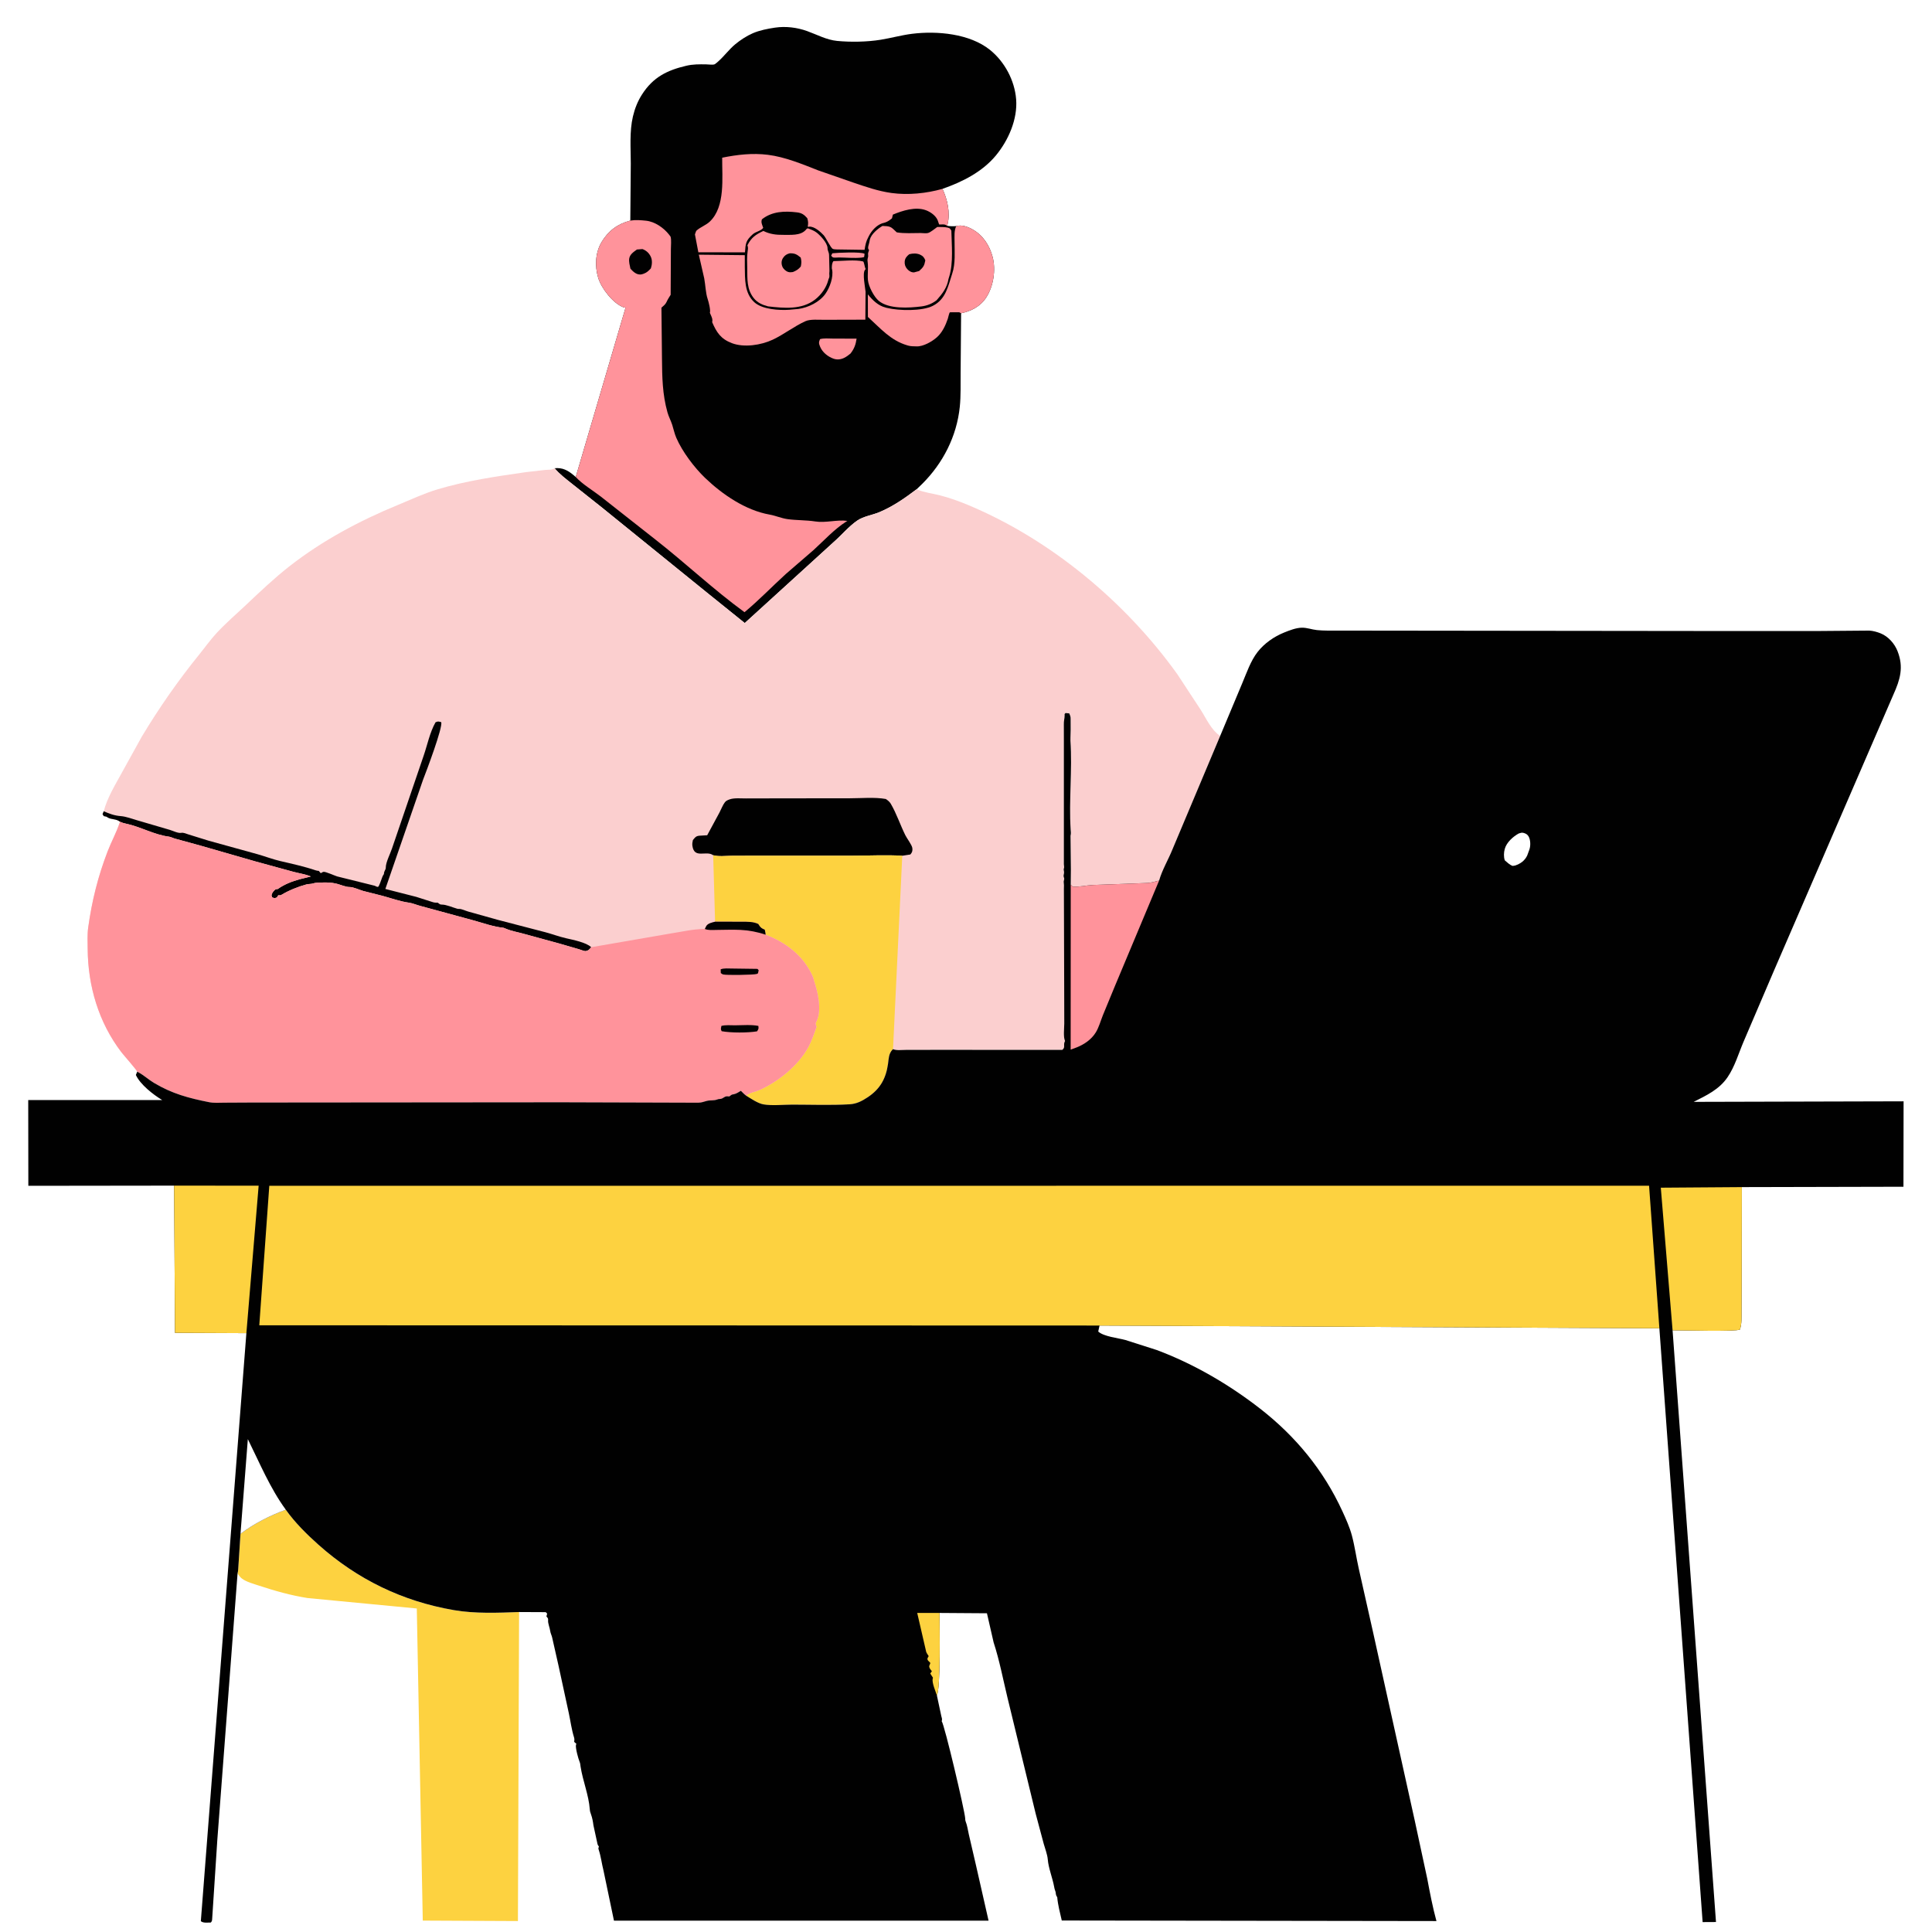 <?xml version="1.0" encoding="utf-8" ?>
<svg xmlns="http://www.w3.org/2000/svg" xmlns:xlink="http://www.w3.org/1999/xlink" width="1024" height="1024">
	<path fill="white" d="M-0 -0L1024 0L1024 1024L-0 1024L0 -0Z"/>
	<path fill="#FDD240" d="M151.478 800.171C156.225 806.903 162.661 813.283 168.805 818.75C189.493 837.157 213.3 848.707 240.654 853.413C251.726 855.318 263.911 854.834 275.132 854.409L274.508 1018.2L224.078 1017.96L220.91 852.53L163.014 846.993C154.333 845.625 145.7 843.215 137.37 840.451C134.498 839.498 130.633 838.497 128.203 836.667C127.286 835.977 126.579 834.916 125.907 833.994C126.091 833.173 126.263 832.429 126.265 831.582L127.466 812.94C134.799 807.454 142.927 803.34 151.478 800.171Z"/>
	<path fill="#010101" d="M334.073 116.914L334.329 86.62C334.316 78.5 333.596 69.687 335.458 61.75C336.45 57.52 337.98 53.656 340.327 50.003C346.181 40.891 353.585 37.245 363.75 34.853C367.343 34.008 370.584 34.068 374.246 34.112C375.475 34.126 377.314 34.4 378.483 34.182C378.96 34.093 380.141 33.031 380.536 32.687C383.807 29.83 386.342 26.232 389.729 23.431C392.456 21.177 395.747 19.031 399 17.62C402.599 16.059 406.876 15.228 410.747 14.649C416.408 13.802 422.428 14.543 427.801 16.474C433.01 18.346 438.097 21.151 443.671 21.687C450.911 22.384 459.557 22.233 466.724 21.076C472.338 20.17 477.76 18.621 483.44 17.912C496.617 16.267 513.966 17.796 524.716 26.448C532.493 32.708 537.796 42.653 538.576 52.625C539.399 63.153 534.51 74.316 527.896 82.336C520.651 91.122 510.081 96.416 499.535 100.093C502.149 105.727 503.738 112.637 502.249 118.786L502.049 119.674C503.738 119.952 505.099 119.999 506.804 119.824C509.757 118.996 512.938 120.158 515.516 121.613C521.05 124.736 524.585 130.223 526.13 136.269C527.87 143.074 526.59 151.565 522.825 157.496C519.725 162.379 514.917 164.87 509.401 166.033L509.152 197.483C509.067 203.477 509.323 209.689 508.707 215.644C507.091 231.263 499.814 245.501 488.763 256.493L485.832 259.315C479.584 264.03 473.323 268.424 466.06 271.465C462.336 273.023 457.653 273.65 454.334 275.935C449.884 279.001 446.064 283.609 441.983 287.196L394.735 330.226L374.512 313.941L319.007 268.977L303.311 256.527C300.079 253.922 296.614 251.386 293.965 248.169C298.178 247.767 300.915 249.254 304.11 251.919L305.153 252.819L331.575 163.026C331.142 163.033 330.973 163.067 330.514 162.898C324.935 160.846 318.696 152.781 317.056 147.25C315.21 141.024 315.494 133.918 318.878 128.26C322.45 122.287 327.417 118.653 334.073 116.914Z"/>
	<path fill="#FF939B" d="M441.165 134.25C443.7 133.941 456.512 133.329 458.25 134.539L458.005 136.25C457.367 136.418 457.251 136.47 456.496 136.543C452.759 136.908 448.523 136.505 444.727 136.466C444.108 136.46 442.011 136.66 441.5 136.432C441.09 136.249 440.847 135.816 440.52 135.508L441.165 134.25Z"/>
	<path fill="#FF939B" d="M434.622 179.75C436.655 179.169 439.134 179.444 441.259 179.448L454.011 179.498C453.535 182.684 452.774 184.824 450.783 187.384C449.745 188.245 448.657 189.068 447.441 189.668C445.634 190.56 443.637 190.779 441.731 190.089C438.782 189.022 435.928 186.763 434.699 183.811C433.969 182.056 433.887 181.46 434.622 179.75Z"/>
	<path fill="#FF939B" d="M427.602 121.25L428.219 121.018C429.838 121.649 431.602 122.268 432.968 123.374C434.974 124.997 438.365 128.639 438.593 131.275C438.686 132.35 438.569 131.998 438.84 132.821C439.128 133.694 439.439 134.336 439.431 135.281L439.626 143.65L439.53 145C439.542 145.917 439.743 146.495 439.404 147.37C438.988 148.442 439.206 147.646 438.988 148.511C438.001 152.424 435.271 156.188 432.114 158.683C424.993 164.311 415.52 163.338 407.057 162.377C404.155 161.632 401.428 160.445 399.52 158.032C395.731 153.24 396.138 147.873 396.061 142.177C396.02 139.2 395.822 136.114 396.27 133.169C396.406 132.276 396.55 131.552 396.338 130.656L396.154 130C398.216 125.886 400.495 124.343 404.601 122.406C407.959 124.092 411.387 124.533 415.126 124.477C418.926 124.42 424.193 125.004 427.019 121.922L427.602 121.25Z"/>
	<path fill="#010101" d="M418.621 134.25C421.365 134.217 422.373 134.841 424.392 136.524C424.859 138.351 424.837 139.414 424.442 141.25C423.163 142.785 422.088 143.431 420.25 144.187C419.404 144.31 418.568 144.407 417.74 144.133C416.431 143.699 415.16 142.541 414.647 141.25C414.041 139.722 414.115 138.145 415.001 136.75C415.901 135.333 417.037 134.629 418.621 134.25Z"/>
	<path fill="#FF939B" d="M506.804 119.824C509.757 118.996 512.938 120.158 515.516 121.613C521.05 124.736 524.585 130.223 526.13 136.269C527.87 143.074 526.59 151.565 522.825 157.496C519.725 162.379 514.917 164.87 509.401 166.033L508.463 165.519C507.937 165.52 503.489 165.458 503.419 165.528C503.089 165.857 502.534 168.427 502.339 169C501.136 172.528 499.428 176.201 496.613 178.722C494.057 181.01 489.316 183.747 485.788 183.587C484.233 183.516 482.818 183.607 481.294 183.162L480.75 182.997C471.99 180.406 466.538 173.911 460.014 167.984L459.987 156.026C462.56 159.183 465.449 162.043 469.545 163.064L470.25 163.227C476.467 164.737 488.734 164.987 494.408 162.107C501.425 158.545 502.501 151.599 504.703 144.992C506.5 139.596 505.917 133.487 505.931 127.861C505.938 125.116 505.649 122.383 506.804 119.824Z"/>
	<path fill="#FF939B" d="M467.739 119.75L468.75 119.815C472.421 119.887 472.675 120.761 475.307 123.155C479.375 123.843 483.797 123.507 487.92 123.509C488.914 123.51 490.944 123.784 491.847 123.508C493.405 123.031 495.381 121.27 496.773 120.309C498.529 120.349 500.526 120.242 502.239 120.634C503.537 120.931 503.578 121.181 504.237 122.25C504.39 129.745 505.355 139.328 503.137 146.482L502.75 147.745C501.946 152.548 499.525 155.62 496.394 159.156C493.97 160.992 491.356 162.032 488.336 162.409C481.78 163.228 471.094 163.92 465.745 159.442C463.238 157.343 460.357 151.841 460.033 148.532C459.733 145.471 460.276 142.312 459.919 139.286C459.805 138.32 459.7 137.851 459.924 136.866L460.138 136C460.23 134.87 459.845 134.543 460.347 133.391C460.919 132.078 460.298 132.646 460.127 131.5C460.023 130.808 460.608 129.209 460.75 128.483L461.057 126.914C461.824 124.024 465.252 121.198 467.739 119.75Z"/>
	<path fill="#010101" d="M481.908 134.75C483.818 134.233 485.927 134.165 487.75 135.011C489.223 135.695 489.866 136.531 490.44 138C489.894 140.904 489.374 141.642 487.15 143.649L484.5 144.361C483.084 144.461 481.784 143.65 480.862 142.629C479.836 141.494 479.378 140.133 479.51 138.61C479.661 136.863 480.604 135.796 481.908 134.75Z"/>
	<path fill="#FF939B" d="M370.387 134.989L394.759 135.242L394.757 141.424C394.873 147.931 394.518 155.407 399.827 160.206C404.037 164.013 412.955 164.573 418.488 164.179L419.045 164.123L423.186 163.753C428.428 162.988 434.361 160.141 437.47 155.75C439.808 152.449 441.856 146.863 441.014 142.778L440.883 142.25C440.902 140.903 440.919 139.424 441.75 138.404C446.204 138.377 453.244 137.514 457.428 138.564C458.012 138.711 458.232 141.6 458.819 142.607L458.414 143.097C457.046 144.973 458.534 152.209 458.766 154.646L458.652 169.439L436.594 169.498C433.903 169.517 429.475 169.113 427.03 170.189C421.036 172.826 415.555 177.237 409.515 180.063C403.355 182.944 394.347 184.335 387.896 181.873C382.061 179.646 379.83 176.23 377.456 170.75C377.867 169.141 377.165 167.95 376.553 166.507L376.25 165.807C376.747 164.481 375.558 159.901 375.082 158.5C373.99 155.286 373.91 151.045 373.255 147.545L370.387 134.989Z"/>
	<path fill="#FF939B" d="M502.049 119.674C501.318 119.237 500.89 118.962 500.009 118.95L497.75 118.979L496.994 116.75C495.966 114.273 493.209 112.336 490.75 111.426C485.234 109.386 478.369 111.631 473.25 113.739L472.75 115.739C471.552 116.687 470.493 117.514 469 117.97L467.548 118.369C464.554 119.402 462.006 122.234 460.59 124.969L460.25 125.636C458.985 127.935 458.655 129.861 458.244 132.426L445.97 132.243C444.861 132.177 442.393 132.331 441.433 131.927C440.255 131.43 437.815 126.02 436.538 124.647C434.845 122.826 431.659 119.985 429.001 120.13L428.325 120.25L428.149 120C428.436 118.207 428.392 117.346 427.856 115.612C426.171 113.742 424.956 112.871 422.417 112.559C415.871 111.756 409.197 111.98 403.829 116.25C403.312 117.755 403.792 118.723 404.295 120.146L404.514 120.75C403.476 122.385 400.57 122.746 399.019 124.137C395.32 127.454 395.203 128.886 394.846 133.756L370.141 133.708L368.331 124.25C368.491 123.851 368.873 122.489 369.13 122.25C371.142 120.381 374.149 119.416 376.25 117.407C384.56 109.46 382.665 94.112 382.777 83.579C390.817 81.959 398.813 81.028 407.013 82.05C416.046 83.176 425.298 87.014 433.717 90.325L452.13 96.721C458.968 99.017 465.382 101.315 472.596 102.299C481.375 103.497 491.072 102.505 499.535 100.093C502.149 105.727 503.738 112.637 502.249 118.786L502.049 119.674Z"/>
	<path fill="#FF939B" d="M334.073 116.914C336.924 116.462 339.62 116.684 342.468 116.986C347.108 117.478 351.817 120.764 354.62 124.366C354.725 124.5 355.395 125.373 355.405 125.404C355.947 127.056 355.558 130.273 355.582 132.113L355.459 156.25C354.651 157.519 353.87 158.741 353.255 160.116C352.705 161.349 351.569 162.206 350.576 163.081L350.86 190.013C350.954 199.839 351.077 208.996 353.779 218.583C354.42 220.857 355.58 222.953 356.297 225.192C357.038 227.503 357.458 229.722 358.434 232C361.561 239.298 367.995 247.824 373.679 253.271C382.895 262.102 395.177 270.5 407.935 272.75C411.104 273.309 414.103 274.682 417.358 275.142C422.247 275.832 427.263 275.618 432.124 276.386C437.679 277.264 443.656 275.319 449.118 276.088L448.434 276.514C442.208 280.48 436.673 286.54 431.212 291.525L416.479 304.25C409.139 310.933 402.26 318.132 394.606 324.479C378.233 312.554 363.363 298.468 347.411 285.993L318.408 263.164C314.315 259.987 308.61 256.616 305.153 252.819L331.575 163.026C331.142 163.033 330.973 163.067 330.514 162.898C324.935 160.846 318.696 152.781 317.056 147.25C315.21 141.024 315.494 133.918 318.878 128.26C322.45 122.287 327.417 118.653 334.073 116.914Z"/>
	<path fill="#010101" d="M337.584 132.25L340.5 132.01C342.509 132.756 343.943 134.033 344.899 135.996C345.83 137.909 345.616 140.304 344.974 142.25C343.762 143.545 342.924 144.413 341.25 145.05C340.607 145.294 340.001 145.487 339.303 145.494C337.131 145.514 335.503 143.901 334.146 142.416C333.804 140.738 333.22 138.718 333.508 137C333.89 134.723 335.861 133.523 337.584 132.25Z"/>
	<path fill="#FBCFCF" d="M54.977 429.993C56.815 422.922 60.889 416.289 64.368 409.931L75.123 390.489C84.402 375.047 94.426 360.682 105.771 346.683C108.651 343.129 111.364 339.307 114.44 335.928C119.429 330.448 125.122 325.616 130.5 320.53C137.899 313.531 145.325 306.475 153.353 300.184C170.765 286.538 190.623 275.965 211.016 267.581C217.894 264.754 224.797 261.495 231.928 259.356C247.156 254.789 263.182 252.486 278.871 250.226L289.061 249.064C290.58 248.948 292.723 249.128 293.965 248.169C296.614 251.386 300.079 253.922 303.311 256.527L319.007 268.977L374.512 313.941L394.735 330.226L441.983 287.196C446.064 283.609 449.884 279.001 454.334 275.935C457.653 273.65 462.336 273.023 466.06 271.465C473.323 268.424 479.584 264.03 485.832 259.315L486.293 259.519C489.961 261.061 494.021 261.497 497.866 262.461C502.932 263.731 508.064 265.56 512.887 267.566C556.649 285.766 596.631 319.037 624.103 357.483L636.35 376.138C639.321 380.775 642.005 387.014 646.727 390.042L621.451 450.115C619.288 455.522 615.885 461.168 614.361 466.707C612.314 467.28 610.235 467.824 608.11 468L579.24 469.068C575.595 469.235 572.168 470.195 568.5 469.916L567.514 468.909L567.592 460.969L567.402 443L567.527 442.297C567.679 441.346 567.536 440.693 567.476 439.75C566.48 424.141 568.409 408.113 567.35 392.5L567.368 390.75L567.475 386.719L567.453 381C567.493 379.889 567.171 379.132 566.75 378.119L564.75 377.915L564.236 378.5L564.275 379.064C564.292 380.775 563.766 382.186 563.847 383.983L563.864 393L563.863 456.994L563.857 457.518C563.855 458.386 563.852 457.762 563.95 458.891C564.044 459.975 564.066 459.445 563.868 460.281C563.671 461.113 563.74 460.7 563.919 461.758C564.127 462.984 563.702 463.337 563.705 464.414L564.082 465.75L563.761 467.25L563.917 469.25L563.874 471L564.036 521L564.08 542.547C564.075 545.029 563.46 549.59 564.499 551.75C563.322 553.674 564.9 555.143 563 556.457L496.259 556.435L480.07 556.467C478.009 556.47 475.214 556.875 473.321 556.068L472.968 556.407C470.978 558.516 471.045 561.287 470.649 564C469.53 571.686 466.498 577.158 460 581.5C456.922 583.557 454.014 585.084 450.254 585.3C440.233 585.876 429.931 585.474 419.884 585.474C415.178 585.474 409.186 586.148 404.611 585.335C401.687 584.816 397.959 582.261 395.407 580.675C394.42 579.96 393.563 578.997 392.689 578.146C391.414 578.907 390.258 579.711 388.783 580C387.723 580.208 388.161 579.967 387.156 580.664L386.53 581.153C385.653 581.059 384.911 580.916 384.109 581.391C383.188 581.937 382.711 582.369 381.601 582.48C380.542 582.586 381.039 582.416 380.263 582.708C378.195 583.486 376.413 583 374.5 583.526C372.749 584.008 371.925 584.396 370.005 584.452L297.75 584.227L178.456 584.328L133.182 584.365L118.93 584.438C116.286 584.449 113.441 584.698 110.839 584.181C99.98 582.024 91.228 579.7 81.601 573.947C78.676 572.199 76.138 569.784 73.143 568.237L72.725 568.028C72.756 567.419 65.396 559.073 64.32 557.664C52.27 541.874 46.605 522.602 46.472 502.928C46.447 499.177 46.231 495.298 46.748 491.581C48.708 477.493 51.916 464.597 57.017 451.306C58.987 446.173 61.691 441.316 63.416 436.099L63.592 435.552C61.587 433.874 58.943 434.508 56.982 433.231C56.28 432.774 56.773 432.955 55.715 432.709L55 432.568L54.348 431.5L54.977 429.993Z"/>
	<path fill="#010101" d="M54.977 429.993C57.901 431.299 60.771 432.319 63.992 432.553C66.845 432.76 70.018 434.015 72.776 434.797L90.009 439.849C91.694 440.352 94.409 441.742 96.048 441.426C97.269 441.19 98.743 441.905 99.906 442.274L110.5 445.566L136.382 452.721C140.409 453.851 144.444 455.417 148.5 456.366C154.65 457.805 161.255 459.238 167.243 461.275C167.826 461.474 168.355 461.557 168.968 461.596L170.003 462.808C170.502 462.57 170.955 462.188 171.5 462.093C172.523 461.915 177.347 464.112 178.723 464.528L198.452 469.428C199.143 469.594 199.956 470.368 200.522 469.939C200.951 469.614 202.106 466.301 202.354 465.613L202.523 465.122C202.788 464.378 203.04 463.887 203.493 463.25C203.498 461.564 204.48 461.15 204.474 459.831C204.461 457.055 206.863 452.468 207.764 449.726L224.498 400.669C226.499 394.895 227.814 388.148 230.836 382.84C232.203 382.209 232.351 382.388 233.839 382.75C234.906 385.218 225.813 409.264 224.208 413.333L204.247 471.17L220.628 475.356L228.978 478.022C230.059 478.419 230.854 478.465 232 478.433C232.893 479.062 233.107 479.476 234.219 479.458C236.419 479.421 239.82 480.93 242.022 481.546C242.98 481.814 242.459 481.721 243.291 481.73C244.793 481.745 246.673 482.726 248.166 483.145L263.75 487.513L289.078 494.107C292.8 495.102 296.378 496.465 300.133 497.319C303.716 498.134 310.827 499.533 313.345 502.049C312.915 502.535 312.312 503.347 311.75 503.654C311.495 503.794 310.615 504.117 310.25 504.107C309.337 504.082 307.8 503.357 306.856 503.111L296.343 500.06L278 495.048C274.709 494.088 271.362 493.593 268.163 492.256L266.886 491.75C261.534 491.213 256.126 489.256 250.906 487.813L222.759 480.151C220.713 479.626 218.762 478.719 216.662 478.426C211.962 477.771 207.248 476.039 202.668 474.799L192.518 472.231C190.563 471.682 187.264 470.11 185.344 470.142C183.287 470.176 180.498 468.906 178.432 468.39C175.698 467.707 173.101 467.658 170.314 467.768C168.851 467.826 167.325 467.771 165.928 468.236C164.753 468.628 163.647 468.432 162.464 468.748C158.026 469.932 153.076 471.929 149.148 474.296C148.535 474.666 148.202 474.523 147.5 474.495L146.75 475.674C145.465 476.126 145.514 476.12 144.25 475.609L143.894 474.5C144.126 473.72 144.335 473.132 144.883 472.511C145.791 471.482 145.892 471.262 147.25 471.188C150.604 468.755 154.877 467.086 158.871 466.015L164.76 464.545C161.843 463.337 158.431 462.856 155.362 462.044L135.615 456.638L106.204 448.183L92.75 444.495C91.599 444.179 90.572 443.565 89.378 443.415C81.788 442.461 74.353 438.155 66.892 436.594C65.634 436.33 64.766 436.071 63.592 435.552C61.587 433.874 58.943 434.508 56.982 433.231C56.28 432.774 56.773 432.955 55.715 432.709L55 432.568L54.348 431.5L54.977 429.993Z"/>
	<path fill="#010101" d="M377.998 453.283C374.359 450.557 367.989 455.413 366.987 448.318C366.827 447.182 367.006 446.35 367.25 445.245C368.433 443.854 368.792 443.109 370.786 442.934L374.825 442.7L381.327 430.668C382.234 428.964 383.08 426.651 384.25 425.16C384.878 424.359 385.919 423.965 386.85 423.645C389.171 422.844 392.854 423.194 395.338 423.186L413.224 423.145L450.438 423.105C456.553 423.104 463.535 422.421 469.5 423.481C470.557 424.204 471.488 424.918 472.149 426.038C475.149 431.122 477.187 437.337 479.85 442.693C480.73 444.464 483.316 447.767 483.561 449.5C483.765 450.94 483.425 451.89 482.5 452.897L478.223 453.568C469.703 453.042 460.839 453.525 452.287 453.524L400.167 453.529L387.379 453.579C384.315 453.641 380.97 454.065 377.998 453.283Z"/>
	<path fill="#FDD240" d="M377.998 453.283C380.97 454.065 384.315 453.641 387.379 453.579L400.167 453.529L452.287 453.524C460.839 453.525 469.703 453.042 478.223 453.568L473.321 556.068L472.968 556.407C470.978 558.516 471.045 561.287 470.649 564C469.53 571.686 466.498 577.158 460 581.5C456.922 583.557 454.014 585.084 450.254 585.3C440.233 585.876 429.931 585.474 419.884 585.474C415.178 585.474 409.186 586.148 404.611 585.335C401.687 584.816 397.959 582.261 395.407 580.675C397.628 578.999 400.412 578.723 402.907 577.582C412.767 573.075 423.256 564.616 428.493 554.884C430.275 551.572 431.532 547.793 432.793 544.25C432.534 543.574 432.137 542.724 432.408 541.988L432.739 541.396C435.748 535.585 433.459 525.727 431.477 519.905C431.275 518.975 431.056 518.165 430.662 517.293C425.793 506.508 416.59 499.556 405.805 495.419C405.712 494.488 405.573 493.652 405.326 492.75C403.695 492.076 403.102 491.667 402.168 490.152L401.93 489.75C399.221 488.414 395.926 488.556 392.971 488.534L379.014 488.522L377.998 453.283Z"/>
	<path fill="#FF939B" d="M63.592 435.552C64.766 436.071 65.634 436.33 66.892 436.594C74.353 438.155 81.788 442.461 89.378 443.415C90.572 443.565 91.599 444.179 92.75 444.495L106.204 448.183L135.615 456.638L155.362 462.044C158.431 462.856 161.843 463.337 164.76 464.545L158.871 466.015C154.877 467.086 150.604 468.755 147.25 471.188C145.892 471.262 145.791 471.482 144.883 472.511C144.335 473.132 144.126 473.72 143.894 474.5L144.25 475.609C145.514 476.12 145.465 476.126 146.75 475.674L147.5 474.495C148.202 474.523 148.535 474.666 149.148 474.296C153.076 471.929 158.026 469.932 162.464 468.748C163.647 468.432 164.753 468.628 165.928 468.236C167.325 467.771 168.851 467.826 170.314 467.768C173.101 467.658 175.698 467.707 178.432 468.39C180.498 468.906 183.287 470.176 185.344 470.142C187.264 470.11 190.563 471.682 192.518 472.231L202.668 474.799C207.248 476.039 211.962 477.771 216.662 478.426C218.762 478.719 220.713 479.626 222.759 480.151L250.906 487.813C256.126 489.256 261.534 491.213 266.886 491.75L268.163 492.256C271.362 493.593 274.709 494.088 278 495.048L296.343 500.06L306.856 503.111C307.8 503.357 309.337 504.082 310.25 504.107C310.615 504.117 311.495 503.794 311.75 503.654C312.312 503.347 312.915 502.535 313.345 502.049L355.72 494.722C361.897 493.774 367.229 492.425 373.575 492.36L374.385 490.748C375.365 489.299 377.434 488.963 379.014 488.522L392.971 488.534C395.926 488.556 399.221 488.414 401.93 489.75L402.168 490.152C403.102 491.667 403.695 492.076 405.326 492.75C405.573 493.652 405.712 494.488 405.805 495.419C416.59 499.556 425.793 506.508 430.662 517.293C431.056 518.165 431.275 518.975 431.477 519.905C433.459 525.727 435.748 535.585 432.739 541.396L432.408 541.988C432.137 542.724 432.534 543.574 432.793 544.25C431.532 547.793 430.275 551.572 428.493 554.884C423.256 564.616 412.767 573.075 402.907 577.582C400.412 578.723 397.628 578.999 395.407 580.675C394.42 579.96 393.563 578.997 392.689 578.146C391.414 578.907 390.258 579.711 388.783 580C387.723 580.208 388.161 579.967 387.156 580.664L386.53 581.153C385.653 581.059 384.911 580.916 384.109 581.391C383.188 581.937 382.711 582.369 381.601 582.48C380.542 582.586 381.039 582.416 380.263 582.708C378.195 583.486 376.413 583 374.5 583.526C372.749 584.008 371.925 584.396 370.005 584.452L297.75 584.227L178.456 584.328L133.182 584.365L118.93 584.438C116.286 584.449 113.441 584.698 110.839 584.181C99.98 582.024 91.228 579.7 81.601 573.947C78.676 572.199 76.138 569.784 73.143 568.237L72.725 568.028C72.756 567.419 65.396 559.073 64.32 557.664C52.27 541.874 46.605 522.602 46.472 502.928C46.447 499.177 46.231 495.298 46.748 491.581C48.708 477.493 51.916 464.597 57.017 451.306C58.987 446.173 61.691 441.316 63.416 436.099L63.592 435.552Z"/>
	<path fill="#010101" d="M381.975 513.75C383.756 513.072 386.028 513.346 387.916 513.339L400.795 513.514C401.803 513.576 401.349 513.388 402.107 514.25L401.75 515.882L401.109 516.219C399.747 516.726 384.805 516.955 383.25 516.478C382.799 516.34 382.441 515.993 382.037 515.75L381.975 513.75Z"/>
	<path fill="#010101" d="M382.358 543.75C384.572 543.166 387.231 543.441 389.537 543.436C393.491 543.427 398.103 542.986 401.946 543.75C402.134 545.31 402.095 545.3 401.25 546.634C396.277 547.457 387.434 547.468 382.5 546.562C381.834 545.379 382.153 545.048 382.358 543.75Z"/>
	<path fill="#010101" d="M379.014 488.522L392.971 488.534C395.926 488.556 399.221 488.414 401.93 489.75L402.168 490.152C403.102 491.667 403.695 492.076 405.326 492.75C405.573 493.652 405.712 494.488 405.805 495.419C401.603 493.966 396.941 493.084 392.489 492.867C388.217 492.658 383.865 492.858 379.585 492.882C377.537 492.894 375.492 493.168 373.575 492.36L374.385 490.748C375.365 489.299 377.434 488.963 379.014 488.522Z"/>
	<path fill="#010101" d="M646.727 390.042L658.433 362.081C660.75 356.612 662.845 350.34 666.499 345.624C670.074 341.011 675.29 337.386 680.675 335.229C683.539 334.082 686.93 332.735 690.027 332.691C692.742 332.652 695.266 333.663 697.932 333.948C701.671 334.347 705.587 334.209 709.351 334.227L903.388 334.444L965.104 334.438L990.739 334.23C992.619 334.304 995.009 334.977 996.748 335.681C1000.86 337.348 1004.18 341.127 1005.76 345.189C1009.08 353.67 1007.11 360.204 1003.56 368.11L940.28 514.362L924.151 552.064C921.46 558.36 919.524 565.234 915.648 570.94C911.229 577.447 904.468 580.594 897.677 584.01L1008.94 583.72L1008.87 628.998L923.215 629.195L923.111 680.512L923.047 695.161C923.023 698.419 923.239 701.545 922.199 704.675C920.134 705.901 891.021 705.033 886.5 705.082L909.511 1018.71L902.429 1018.75L879.504 704.026L582.777 702.561L582.083 705.75C585.126 708.456 592.505 709.136 596.481 710.229L613.027 715.519C632.666 722.844 651.425 733.8 667.95 746.666C686.754 761.307 701.542 779.301 711.506 801C713.364 805.046 715.346 809.446 716.503 813.75C718.056 819.53 718.869 825.651 720.199 831.513L727.607 864.462L749.865 965.039L756.477 995.75C757.885 1003.25 759.338 1010.84 761.345 1018.2L562.762 1017.91C561.831 1013.84 560.708 1009.71 560.354 1005.54C559.231 1003.97 559.892 1003.69 559.261 1002.1C558.964 1001.35 558.852 1000.78 558.71 1000C557.873 995.373 555.718 990.175 555.345 985.578C555.128 982.901 553.932 979.891 553.203 977.285L548.919 961.246L533.975 899.75C531.635 890.072 529.726 879.926 526.635 870.5L523.103 855.069L497.972 854.896C497.961 862.044 498.614 894.551 496.573 898.602L498.916 909.579C499.126 910.37 499.397 910.995 499.247 911.832L499.114 912.25C500.64 914.25 511.33 959.743 511.566 963.731C511.605 964.385 511.586 964.828 511.831 965.447C512.717 967.69 512.94 969.931 513.494 972.25L517.291 988.631L523.958 1017.98L325.416 1018L319.882 991.5C318.925 987.782 318.533 983.99 317.305 980.343C317.034 979.537 317.177 979.522 317.434 978.75C316.981 978.127 316.739 977.762 316.601 976.983L314.531 967.45C314.291 965.468 313.921 963.518 313.241 961.632C312.891 960.663 312.678 960.066 312.602 959.01C312.061 951.454 308.869 943.823 307.712 936.309C307.564 935.349 307.569 934.672 307.185 933.76C306.471 932.065 304.923 926.408 305.276 924.814L305.493 924.25L304.326 923.25C304.462 922.366 304.523 921.712 304.25 920.844C302.938 916.673 302.394 912.254 301.474 907.974L296.003 882.72L292.652 867.914C292.407 866.807 291.759 865.584 291.625 864.5C291.406 862.732 290.376 860.466 290.497 858.844C290.589 857.605 290.35 857.699 289.612 856.75L290.009 855.25L289.25 854.477L275.132 854.409C263.911 854.834 251.726 855.318 240.654 853.413C213.3 848.707 189.493 837.157 168.805 818.75C162.661 813.283 156.225 806.903 151.478 800.171C142.927 803.34 134.799 807.454 127.466 812.94L126.265 831.582C126.263 832.429 126.091 833.173 125.907 833.994L115.195 975.021L112.43 1017.39C112.366 1018.11 112.214 1018.43 111.75 1018.98C110.027 1018.96 107.747 1019.38 106.448 1018.25L130.585 706.593L92.756 706.42L92.293 628.407L15.02 628.504L14.962 583.059L85.962 583.041C81.234 580.211 74.328 574.819 72.013 569.75L72.725 568.028L73.143 568.237C76.138 569.784 78.676 572.199 81.601 573.947C91.228 579.7 99.98 582.024 110.839 584.181C113.441 584.698 116.286 584.449 118.93 584.438L133.182 584.365L178.456 584.328L297.75 584.227L370.005 584.452C371.925 584.396 372.749 584.008 374.5 583.526C376.413 583 378.195 583.486 380.263 582.708C381.039 582.416 380.542 582.586 381.601 582.48C382.711 582.369 383.188 581.937 384.109 581.391C384.911 580.916 385.653 581.059 386.53 581.153L387.156 580.664C388.161 579.967 387.723 580.208 388.783 580C390.258 579.711 391.414 578.907 392.689 578.146C393.563 578.997 394.42 579.96 395.407 580.675C397.959 582.261 401.687 584.816 404.611 585.335C409.186 586.148 415.178 585.474 419.884 585.474C429.931 585.474 440.233 585.876 450.254 585.3C454.014 585.084 456.922 583.557 460 581.5C466.498 577.158 469.53 571.686 470.649 564C471.045 561.287 470.978 558.516 472.968 556.407L473.321 556.068C475.214 556.875 478.009 556.47 480.07 556.467L496.259 556.435L563 556.457C564.9 555.143 563.322 553.674 564.499 551.75C563.46 549.59 564.075 545.029 564.08 542.547L564.036 521L563.874 471L563.917 469.25L563.761 467.25L564.082 465.75L563.705 464.414C563.702 463.337 564.127 462.984 563.919 461.758C563.74 460.7 563.671 461.113 563.868 460.281C564.066 459.445 564.044 459.975 563.95 458.891C563.852 457.762 563.855 458.386 563.857 457.518L563.863 456.994L563.864 393L563.847 383.983C563.766 382.186 564.292 380.775 564.275 379.064L564.236 378.5L564.75 377.915L566.75 378.119C567.171 379.132 567.493 379.889 567.453 381L567.475 386.719L567.368 390.75L567.35 392.5C568.409 408.113 566.48 424.141 567.476 439.75C567.536 440.693 567.679 441.346 567.527 442.297L567.402 443L567.592 460.969L567.514 468.909L568.5 469.916C572.168 470.195 575.595 469.235 579.24 469.068L608.11 468C610.235 467.824 612.314 467.28 614.361 466.707C615.885 461.168 619.288 455.522 621.451 450.115L646.727 390.042Z"/>
	<path fill="white" d="M804.982 441.75C806.072 441.452 806.476 441.171 807.601 441.478C808.779 441.801 809.671 442.34 810.259 443.462C811.196 445.249 811.288 448.061 810.7 449.979L810.528 450.5L809.422 453.5C808.062 456.272 805.889 457.779 803.04 458.75L801.737 458.951C800.142 458.41 798.847 457.081 797.574 456C796.933 454.136 797.033 451.869 797.548 449.969C798.488 446.496 801.95 443.4 804.982 441.75Z"/>
	<path fill="#FDD240" d="M496.573 898.602C495.857 896.34 493.951 892.115 494.321 889.837L494.502 889.25L493.058 887L493.935 885.75C493.26 885.049 492.41 884.074 492.517 883C492.54 882.767 493.105 881.615 493.078 881.5C492.9 880.732 491.396 880.305 491.566 879C491.596 878.768 492.226 877.896 492.204 877.75C492.197 877.701 491.057 876.143 490.898 875.5L486.146 854.9L497.972 854.896C497.961 862.044 498.614 894.551 496.573 898.602Z"/>
	<path fill="white" d="M127.466 812.94L131.359 762.767C137.609 775.376 143.134 788.765 151.478 800.171C142.927 803.34 134.799 807.454 127.466 812.94Z"/>
	<path fill="#FF939B" d="M567.514 468.909L568.5 469.916C572.168 470.195 575.595 469.235 579.24 469.068L608.11 468C610.235 467.824 612.314 467.28 614.361 466.707L590.88 522.744L584.519 538.176C583.359 541.09 582.406 544.603 580.755 547.257C578.441 550.977 574.705 553.517 570.718 555.124L567.469 556.317L567.514 468.909Z"/>
	<path fill="#FDD240" d="M886.5 705.082L880.262 629.501L923.215 629.195L923.111 680.512L923.047 695.161C923.023 698.419 923.239 701.545 922.199 704.675C920.134 705.901 891.021 705.033 886.5 705.082Z"/>
	<path fill="#FDD240" d="M92.293 628.407L137.086 628.438L130.585 706.593L92.756 706.42L92.293 628.407Z"/>
	<path fill="#FDD240" d="M582.777 702.561L137.429 702.431L142.732 628.485L874.042 628.47L879.504 704.026L582.777 702.561Z"/>
</svg>
